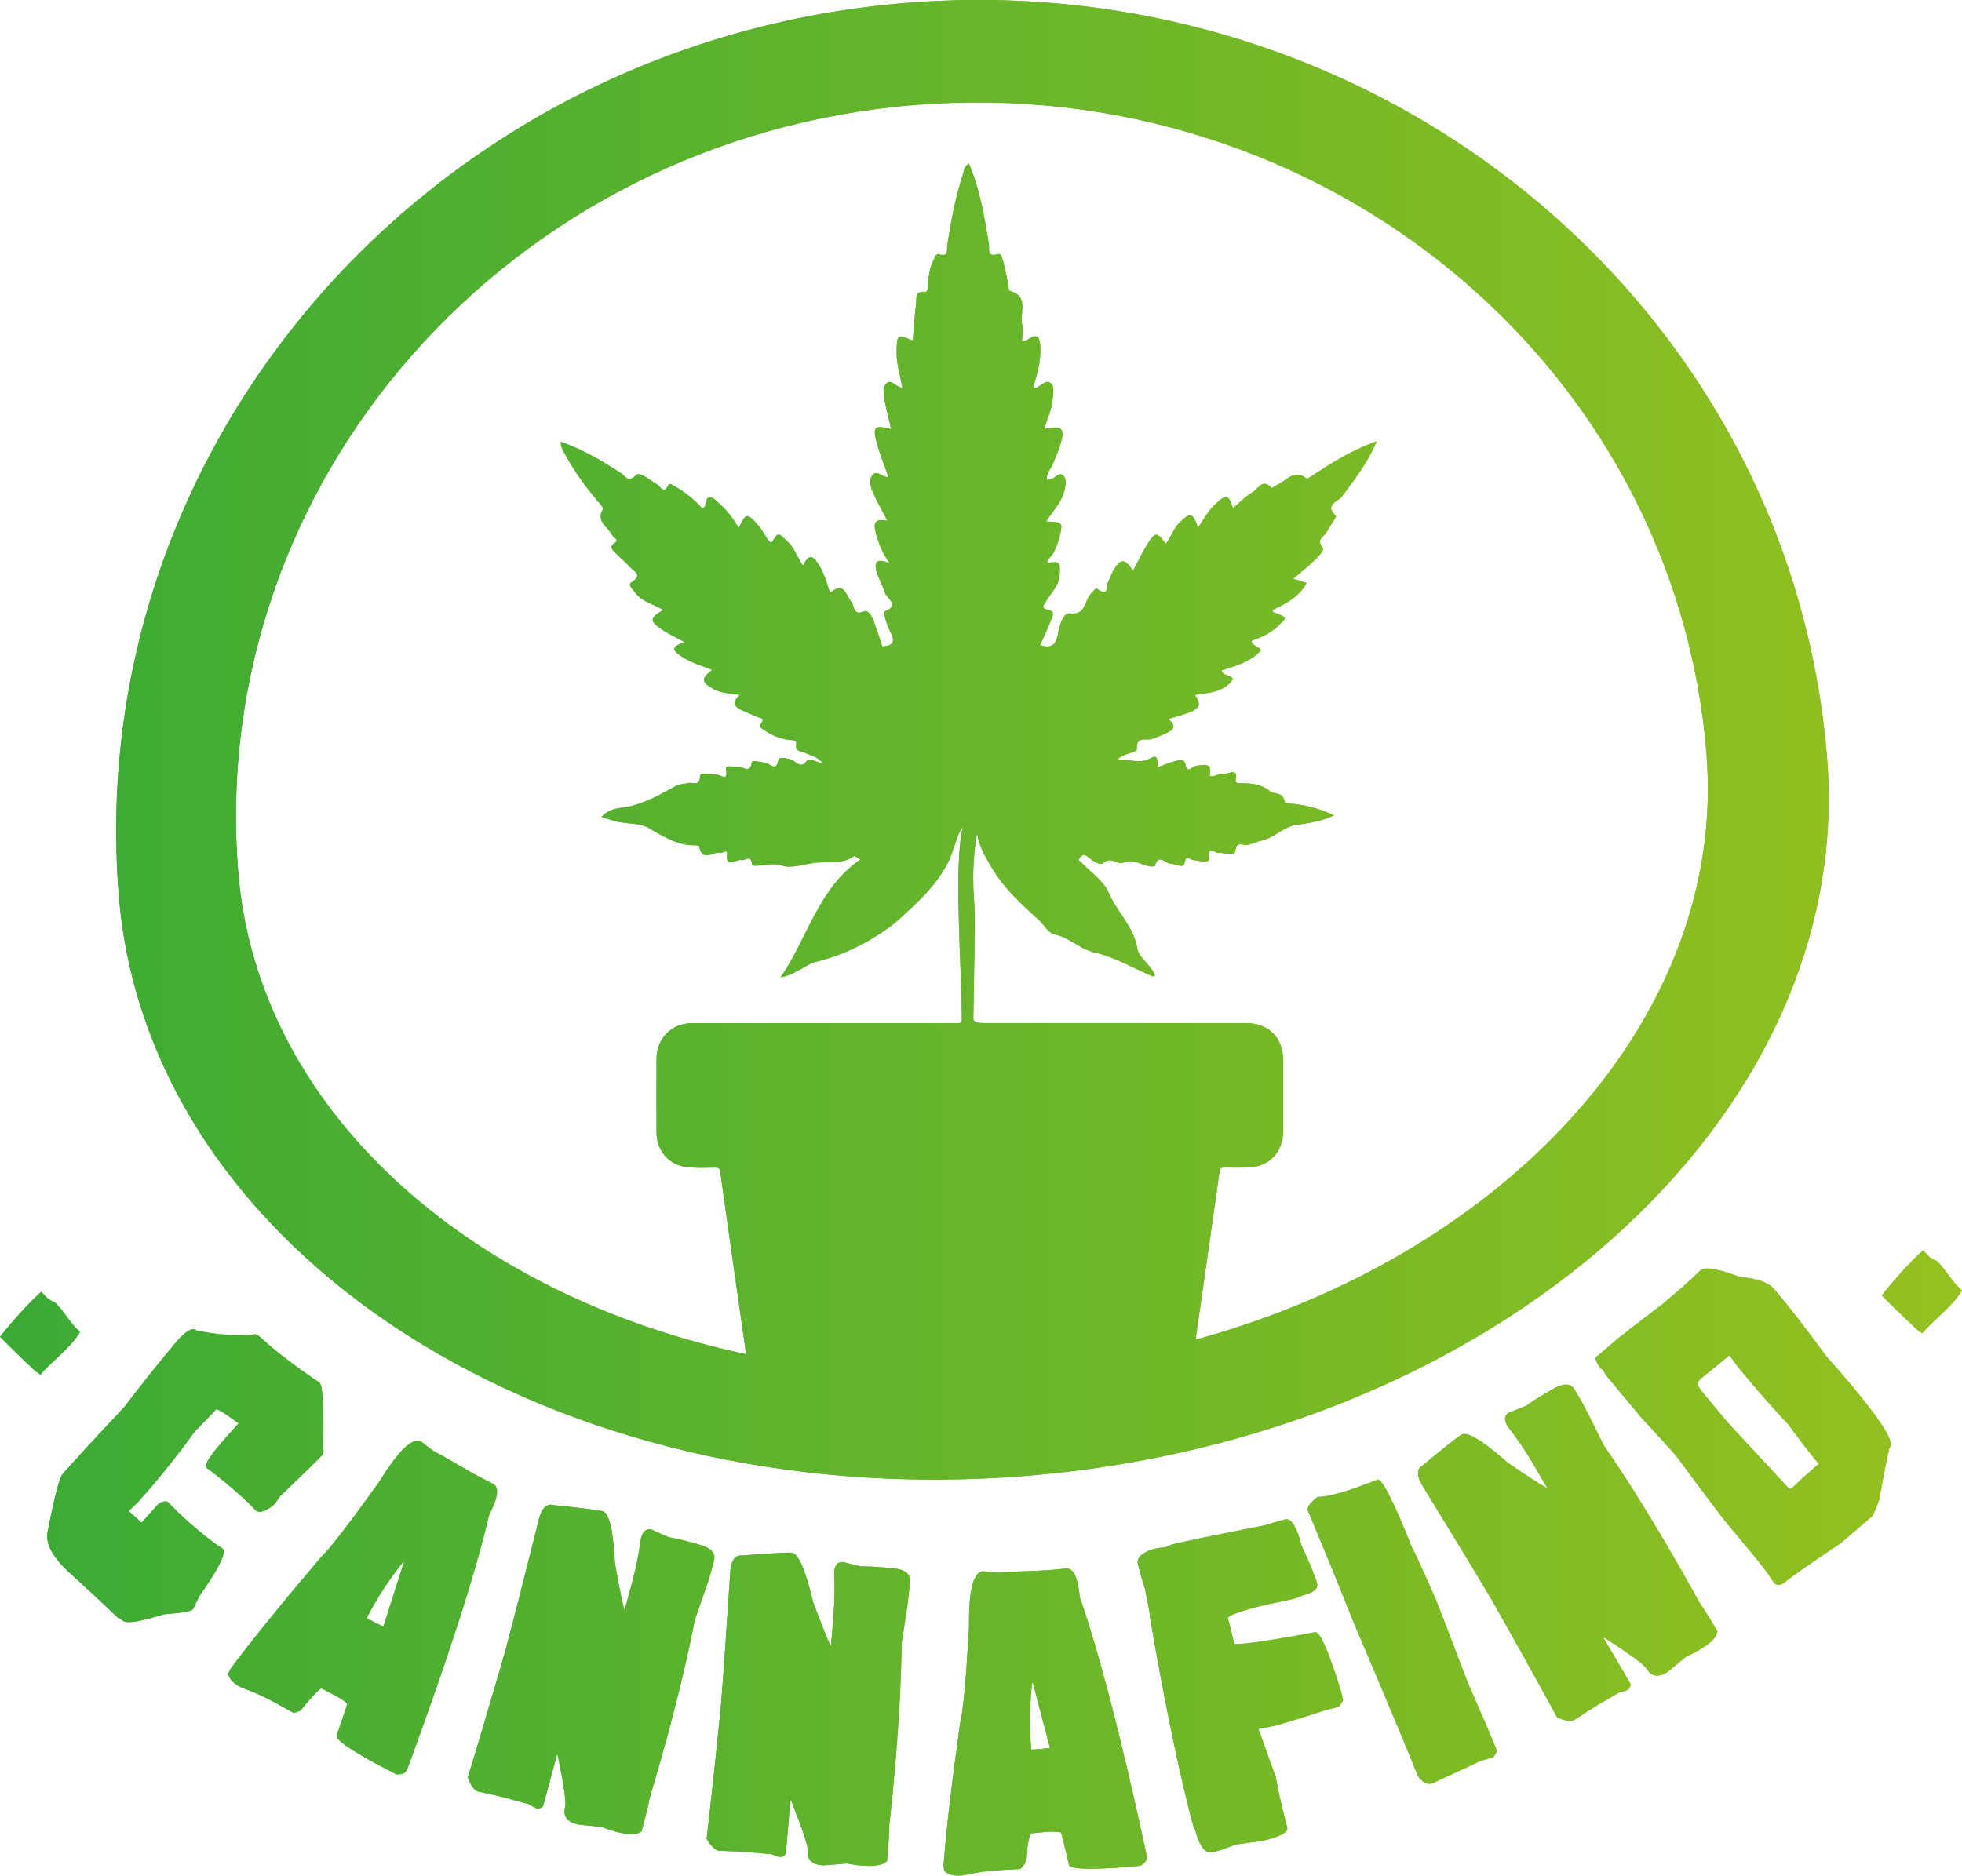 <?xml version="1.0" encoding="UTF-8"?><svg id="Calque_2" xmlns="http://www.w3.org/2000/svg" xmlns:xlink="http://www.w3.org/1999/xlink" viewBox="0 0 368.5 352.36"><defs><style>.cls-1{fill:url(#Dégradé_sans_nom_52-11);}.cls-2{fill:url(#Dégradé_sans_nom_52-12);}.cls-3{fill:url(#Dégradé_sans_nom_52-18);}.cls-4{fill:url(#Dégradé_sans_nom_52-15);}.cls-5{fill:url(#Dégradé_sans_nom_52-17);}.cls-6{fill:url(#Dégradé_sans_nom_52-16);}.cls-7{fill:url(#Dégradé_sans_nom_52-13);}.cls-8{fill:url(#Dégradé_sans_nom_52-14);}.cls-9{fill:url(#Dégradé_sans_nom_52-19);}.cls-10{fill:url(#Dégradé_sans_nom_52-10);}.cls-11{fill:url(#Dégradé_sans_nom_52-20);}.cls-12{fill:url(#Dégradé_sans_nom_52-21);}.cls-13{fill:url(#Dégradé_sans_nom_52-22);}.cls-14{fill:url(#Dégradé_sans_nom_52-24);}.cls-15{fill:url(#Dégradé_sans_nom_52-23);}.cls-16{fill:url(#Dégradé_sans_nom_52);}.cls-17{fill:url(#Dégradé_sans_nom_52-9);}.cls-18{fill:url(#Dégradé_sans_nom_52-8);}.cls-19{fill:url(#Dégradé_sans_nom_52-7);}.cls-20{fill:url(#Dégradé_sans_nom_52-6);}.cls-21{fill:url(#Dégradé_sans_nom_52-5);}.cls-22{fill:url(#Dégradé_sans_nom_52-4);}.cls-23{fill:url(#Dégradé_sans_nom_52-2);}.cls-24{fill:url(#Dégradé_sans_nom_52-3);}</style><linearGradient id="Dégradé_sans_nom_52" x1="21.82" y1="1289.5" x2="343.47" y2="1289.5" gradientTransform="translate(0 1428.48) scale(1 -1)" gradientUnits="userSpaceOnUse"><stop offset="0" stop-color="#3aaa35"/><stop offset="1" stop-color="#95c11f"/></linearGradient><linearGradient id="Dégradé_sans_nom_52-2" x1="8.85" y1="1151.25" x2="60.78" y2="1151.25" xlink:href="#Dégradé_sans_nom_52"/><linearGradient id="Dégradé_sans_nom_52-3" x1="42.89" y1="1126.48" x2="93.36" y2="1126.48" xlink:href="#Dégradé_sans_nom_52"/><linearGradient id="Dégradé_sans_nom_52-4" x1="87.86" y1="1114.85" x2="134.18" y2="1114.85" xlink:href="#Dégradé_sans_nom_52"/><linearGradient id="Dégradé_sans_nom_52-5" x1="132.72" y1="1107.36" x2="170.9" y2="1107.36" xlink:href="#Dégradé_sans_nom_52"/><linearGradient id="Dégradé_sans_nom_52-6" x1="177.22" y1="1104.97" x2="215.38" y2="1104.97" xlink:href="#Dégradé_sans_nom_52"/><linearGradient id="Dégradé_sans_nom_52-7" x1="213.67" y1="1111.77" x2="252.25" y2="1111.77" xlink:href="#Dégradé_sans_nom_52"/><linearGradient id="Dégradé_sans_nom_52-8" x1="245.6" y1="1121.93" x2="281.19" y2="1121.93" xlink:href="#Dégradé_sans_nom_52"/><linearGradient id="Dégradé_sans_nom_52-9" x1="266.33" y1="1136.78" x2="322.58" y2="1136.78" xlink:href="#Dégradé_sans_nom_52"/><linearGradient id="Dégradé_sans_nom_52-10" x1="299.7" y1="1160.45" x2="355.14" y2="1160.45" xlink:href="#Dégradé_sans_nom_52"/><linearGradient id="Dégradé_sans_nom_52-11" x1="353.44" y1="1185.8" x2="368.5" y2="1185.8" xlink:href="#Dégradé_sans_nom_52"/><linearGradient id="Dégradé_sans_nom_52-12" x1="0" y1="1178.02" x2="15.05" y2="1178.02" xlink:href="#Dégradé_sans_nom_52"/><linearGradient id="Dégradé_sans_nom_52-13" x1="0" y1="176.18" x2="368.5" y2="176.18" gradientTransform="matrix(1,0,0,1,0,0)" xlink:href="#Dégradé_sans_nom_52"/><linearGradient id="Dégradé_sans_nom_52-14" x1="0" y1="176.18" x2="368.5" y2="176.18" gradientTransform="matrix(1,0,0,1,0,0)" xlink:href="#Dégradé_sans_nom_52"/><linearGradient id="Dégradé_sans_nom_52-15" x1="0" y1="176.18" x2="368.5" y2="176.18" gradientTransform="matrix(1,0,0,1,0,0)" xlink:href="#Dégradé_sans_nom_52"/><linearGradient id="Dégradé_sans_nom_52-16" x1="0" y1="176.18" x2="368.5" y2="176.18" gradientTransform="matrix(1,0,0,1,0,0)" xlink:href="#Dégradé_sans_nom_52"/><linearGradient id="Dégradé_sans_nom_52-17" x1="0" y1="176.18" x2="368.5" y2="176.18" gradientTransform="matrix(1,0,0,1,0,0)" xlink:href="#Dégradé_sans_nom_52"/><linearGradient id="Dégradé_sans_nom_52-18" x1="0" y1="176.18" x2="368.5" y2="176.18" gradientTransform="matrix(1,0,0,1,0,0)" xlink:href="#Dégradé_sans_nom_52"/><linearGradient id="Dégradé_sans_nom_52-19" x1="0" y1="176.18" x2="368.5" y2="176.18" gradientTransform="matrix(1,0,0,1,0,0)" xlink:href="#Dégradé_sans_nom_52"/><linearGradient id="Dégradé_sans_nom_52-20" x1="0" y1="176.18" x2="368.5" y2="176.18" gradientTransform="matrix(1,0,0,1,0,0)" xlink:href="#Dégradé_sans_nom_52"/><linearGradient id="Dégradé_sans_nom_52-21" x1="0" y1="176.18" x2="368.5" y2="176.18" gradientTransform="matrix(1,0,0,1,0,0)" xlink:href="#Dégradé_sans_nom_52"/><linearGradient id="Dégradé_sans_nom_52-22" x1="0" y1="176.18" x2="368.5" y2="176.18" gradientTransform="matrix(1,0,0,1,0,0)" xlink:href="#Dégradé_sans_nom_52"/><linearGradient id="Dégradé_sans_nom_52-23" x1="0" y1="176.18" x2="368.5" y2="176.18" gradientTransform="matrix(1,0,0,1,0,0)" xlink:href="#Dégradé_sans_nom_52"/><linearGradient id="Dégradé_sans_nom_52-24" x1="0" y1="176.18" x2="368.5" y2="176.18" gradientTransform="matrix(1,0,0,1,0,0)" xlink:href="#Dégradé_sans_nom_52"/></defs><g id="Calque_1-2"><path class="cls-16" d="m343.17,142.45C336.32,56.97,258.94-6.56,170.34.54S15.46,82.68,22.31,168.15c5.4,67.37,81.6,116.23,170.2,109.14,88.6-7.1,156.05-67.47,150.66-134.84Zm-160.36,48.84h0c.08-6.4.39-18.63.19-21.19-.34-4.55-.34-9.08.53-13.66.28,2.59,1.67,4.76,2.91,6.83,2.21,3.69,5.46,6.67,8.63,9.52,1.01.91,1.77,2.5,3.12,2.78,2.73.57,4.57,2.73,7.4,3.37,3.78.85,7.28,2.95,10.9,4.49.09.04.27-.13.43-.21-.71-1.97-3.01-3.2-3.3-4.99-.67-4.17-3.83-6.88-5.38-10.51-.94-2.19-3.3-3.78-5.05-5.61-.32-.34-.87-.42-.29-1.09.46-.52.75-.54,1.24-.17.95.72,2.4,1.87,3.1,1.26,1.49-1.27,2.69.37,3.62-.02,1.99-.83,3.43.38,5.11.67.31.05.91.02.94-.09.65-2.39,1.93-.49,2.91-.43.94.05,2.49.96,2.66-.08.3-1.78.95-.66,1.6-.6,1.08.09,3.15.77,3.01-.35-.3-2.4.98-1.04,1.64-1.02,1.15.03,3.21.57,3.26-.18.15-2.27,1.62-1.04,2.47-1.3.9-.28,1.89-.67,2.66-.85,2.33-.54,3.87-2.49,6.21-2.86,2.31-.37,4.69-.62,7.23-1.82-2.66-1.26-5.01-1.84-7.44-2.15-.65-.08-1.74.12-1.84-.49-.29-1.81-1.94-1.25-2.78-1.92-1.83-1.46-3.86-1.49-5.98-1.48-.17,0-.5-.31-.48-.41.7-2.79-1.39-1.18-2.23-1.36-.86-.18-1.67.69-2.62.4.38-2.03-.1-2.31-2.48-1.91-.64.11-1.76,1.41-1.98.07-.29-1.75-1.32-1.05-2.01-.92-1.11.21-2.17.74-3.28,1.14.06-1.85-.24-2.34-1.27-1.75-2.13,1.22-4.17.16-6.31.31,1.05-1.23,3.7-1.32,3.66-1.92-.17-2.65,1.75-1.6,2.81-1.96,1.04-.35,2.03-.77,3.02-1.26,1.56-.77,1.19-1.61.06-2.51,6.08-1.69,6.55-2.1,5.02-4.52,2.68-.43,5.5-.47,7.14-2.96-.46-.87-1.66-.46-2.16-1.62,2.69-.89,5.48-1.59,7.42-3.79-.4-.87-1.69-.69-1.74-1.81,1.66-.59,3.26-1.25,4.63-2.48,2.12-1.91,2.17-1.84-.56-2.87-.08-.03-.09-.26-.14-.43,2.46-1.16,4.91-2.37,6.4-5.06-.9-.28-1.58-.49-2.53-.79,1.41-1.21,2.67-2.18,3.79-3.28.76-.76,2.16-2.03,1.72-2.58-1.24-1.56.23-1.99.71-2.84.61-1.1,1.98-2.95,1.78-3.14-2.23-2.05.43-2.67,1.08-3.54,2.38-3.21,4.87-6.31,6.6-10.46-4.44,1.6-8.02,3.77-11.52,6.1-.55.36-1.49,1.04-1.7.87-2.28-1.78-3.64.37-5.31,1.13-.45.21-1.19.76-1.24.7-1.63-1.95-2.53.18-3.51.75-1.36.79-2.47,1.99-3.71,3.03-.85-2.6-1.23-2.69-3.24-.83-1.34,1.25-2.24,2.85-3.31,4.49-1.05-2.88-1.45-2.93-3.48-.96-1.16,1.13-1.59,2.73-2.6,3.99-1.61-2.26-1.97-2.29-3.42.02-1.01,1.6-1.81,3.33-2.74,5.07-1.53-2.45-2.39-2.39-3.8.15-.33.59-.5,1.25-.83,1.84-.43.79.14,3.07-2.06,1.39-.39-.3-.74.51-1.11.83-1.37,1.19-.86,4.19-4.11,3.77-1.06-.14-1.83,2.04-2.09,3.48-.34,1.86-.85,3.37-3.45,2.48.67-1.49,1.43-2.98,1.99-4.53.23-.65.99-1.81-.36-2.06-1.62-.29-.94-.9-.49-1.66.91-1.58,2.4-2.84,2.53-4.86.17-2.48.04-2.67-2.29-2.33.06-.93.96-1.33,1.26-2.1.3-.78.68-1.54.9-2.35.84-3.21.82-3.21-2.4-3.33,1.23-1.91,2.84-3.49,3.39-5.65.25-.99.53-2.22-.13-2.94-.82-.89-1.54.56-2.41.63-.22.02-.45.04-.75.06.02-1.24.83-2.06,1.22-3.05.4-1.02.88-2.01,1.22-3.05,1.14-3.49.61-4.13-2.93-3.38.63-1.9,1.46-3.65,1.6-5.58.08-1.08.48-2.48-.46-3.1-.85-.57-1.76.61-2.65.99-.1.04-.27-.09-.56-.18.8-2.38,1.48-4.8,1.38-7.36-.07-1.79-.36-2.96-2.42-1.54-.25.17-.59.19-1.05.33.06-1.08.4-2.1.12-2.9-.76-2.19,1.52-5.53-2.41-6.6-.21-.06-.19-.92-.3-1.41-.3-1.4-.58-2.8-.93-4.19-.14-.55-.45-1.49-.94-1.33-2.2.71-1.59-1.03-1.74-1.93-.87-5.1-1.65-10.23-3.76-15.08-.87.56-.9,1.39-1.12,2.08-1.43,4.34-2.24,8.82-2.94,13.33-.12.75.32,2.27-1.56,1.63-.52-.18-.83.73-1.08,1.25-.67,1.39-.83,2.91-1.04,4.41-.07.51.25,1.49-.55,1.42-1.91-.16-1.5,1.28-1.62,2.2-.29,2.3-.41,4.61-.61,6.96-2.92-1.22-2.98-1.15-3.05,2.03-.05,2.33.7,4.54,1.09,6.87-1.19-.18-2.02-1.61-2.87-.97-.98.74-.64,2.21-.45,3.35.29,1.75.79,3.47,1.22,5.34-3.09-.77-3.49-.47-2.78,2.32.57,2.24,1.47,4.4,2.25,6.67-1.13.16-2.07-1.32-2.86-.49-.98,1.02-.44,2.46.05,3.6.73,1.68,1.67,3.27,2.64,5.12-2.95-.59-2.54,1.03-2.05,2.75.47,1.66,1.05,3.28,2.51,5.3-2.78-1.28-2.92.02-2.52,1.48.38,1.37,1.18,2.61,1.58,3.98.33,1.12,2.96,2.4-.05,3.53-.11.04-.04.78.07,1.16.27.89.52,1.81.97,2.61.98,1.75.66,2.7-1.48,2.8-.53-1.57-1.02-3.16-1.62-4.72-.33-.86-1.02-2.21-1.76-1.88-2.12.94-1.78-.92-2.41-1.71-1.02-1.28-1.36-4.08-4.02-1.71-.62-1.9-1.06-3.6-2.01-5.14-1-1.63-1.85-2.61-3.1,0-1.13-1.79-1.7-3.59-3.17-4.81-.83-.69-1.43-1.9-2.35-.04-.48.96-.91.17-1.23-.31-.57-.84-1.04-1.75-1.7-2.5-2.03-2.32-2.3-2.27-3.57.58-1.05-1.66-2.08-3.2-3.49-4.41-.63-.54-1.21-1.41-2.05-1.32-.97.1-.23,1.58-1.31,2.07-1.46-1.57-3.1-3.02-5.03-4.07-.41-.23-1.13-.81-1.32-.4-.89,1.94-1.55.28-2.21-.09-1.31-.75-3.22-2.46-3.92-1.72-1.48,1.58-1.98.17-2.72-.31-3.58-2.33-7.23-4.49-11.4-5.97-.05,1.2.55,1.84.93,2.56,1.64,3.06,3.69,5.85,5.92,8.5.43.51,1.23,1.36,1.09,1.58-1.47,2.42,1.01,3.35,1.72,4.93.21.47,1.44.79.43,1.48-1.15.78-.3,1.31.14,1.79.85.93,1.89,1.7,2.7,2.66.67.8,2.63,1.48.38,2.89-.83.52.21,1.33.61,1.89,1.28,1.78,3.48,2.21,5.32,3.33-2.59,1.59-2.62,2.05-.17,3.72,1.2.82,2.55,1.42,4.26,2.36-3.24.9-1.92,1.79-.49,2.75,1.7,1.13,3.67,1.64,5.6,2.42-2.13,1.67-2.05,2.35.26,3.61,1.41.77,3.02.8,4.94,1.09-1.6,1.47-1,2.27.32,2.86,1,.44,2,.9,3.01,1.3.63.25,1.39.23.63,1.27-.49.67.36,1.01.8,1.31,1.33.93,2.82,1.5,4.44,1.72.53.07,1.51-.07,1.39.69-.28,1.66,1.05,1.42,1.84,1.82,1.01.52,2.25.63,3.21,1.94-1.23-.19-2.58-1.18-3.02-.57-1.18,1.63-1.91.32-2.82-.08-.88-.39-2.48-.65-2.56-.12-.34,2.5-1.62.73-2.41.64-.91-.1-2.5-.63-2.59-.1-.38,2.31-1.69.69-2.55.82-.82.13-2.49-.46-2.31.49.47,2.42-.98,1.02-1.63,1.02-1.14,0-3.23-.51-3.24.21-.02,2.16-1.44,1.09-2.23,1.35-.72.23-1.57.14-2.21.49-3.27,1.79-6.46,3.69-10.3,4.15-1.24.15-2.62.48-3.75,1.71,1.15.36,2.09.73,3.07.93,1.98.41,4.27.24,5.89,1.21,2.74,1.64,5.35,3.24,8.65,3.2.24,0,.68.06.7.15.55,3.1,2.67.99,4.06,1.24.41.08,1.26-.64,1.19.11-.28,3.06,1.78,1.01,2.71,1.28.67.2,1.75-1.15,1.99.68.07.54.85.37,1.34.33,1.47-.1,2.72-.5,4.46.06,1.7.55,4.26-.42,6.47-.6,2.3-.19,4.75.33,6.85-1.21.18-.13.87.45,1.22.64-7.92,5.44-9.83,14.63-14.98,22.14,1.91-.36,3.15-1.23,4.46-1.92.65-.35,1.22-.77,2.01-.96,5.16-1.23,9.8-3.51,14.11-6.66,1.31-.96,2.47-2.11,3.6-3.16,2.91-2.69,5.67-5.53,7.46-9.3.99-2.09,1.28-4.4,2.59-6.38-1.77,7.28-.21,26.07-.19,36.12,0,.73-.23.88-.92.88-8.83-.02-17.66-.02-26.49-.02-7.74,0-15.48,0-23.23,0-3.86,0-6.7,2.86-6.7,6.7,0,4.62-.02,9.24,0,13.85,0,3.45,2.39,6.16,5.83,6.51,1.72.17,3.47.09,5.21.07.6,0,.83.14.92.78,1.28,9.17,2.59,18.33,3.9,27.5.32,2.26.65,4.52.97,6.78-52.5-11.18-91.84-46.22-95.4-90.63C38.85,90.31,95.82,25.81,171.97,19.71c76.15-6.1,142.65,48.51,148.54,121.97,3.93,49.04-37.06,93.76-95.96,110.01.6-4.18,1.19-8.36,1.79-12.54.91-6.37,1.83-12.74,2.72-19.11.08-.56.29-.71.82-.7,1.41.03,2.83,0,4.24,0,4.13-.02,6.89-2.78,6.89-6.91v-13.2c0-4.29-2.73-7.03-7.03-7.03h-49.23c-.9-.03-1.93-.04-1.94-.92Z"/><path class="cls-23" d="m41.82,290.92c-1.7-1.02-4.18-2.99-7.43-5.91-.42-.38-1.41-1.36-2.97-2.94-.79-.05-1.39.15-1.8.61l-3.03,3.37-2.44-2.19c1.09-1.01,1.67-1.55,1.72-1.61,3.72-4.14,7.3-8.59,10.76-13.37,2.08-2.12,3.4-3.48,3.94-4.08.2-.22,1.61.65,4.24,2.61l-2.3,2.56c-3.01,3.35-4.25,5.27-3.71,5.76,2.31,1.75,4.61,3.65,6.9,5.71l.12.11c.48.43,1.22,1.17,2.21,2.21.62.56,1.72.24,3.3-.95.4-.44.83-1.03,1.31-1.76,4.48-4.25,7.13-6.84,7.96-7.77.2-.47.24-.77.1-.89.17-7.87-.05-12.08-.68-12.64-4.3-2.89-7.8-5.54-10.49-7.96l-.81-.73c-.44-.4-.84-.5-1.19-.31-3.68.22-7.26-.06-10.74-.83-.64-.58-1.81.08-3.51,1.97-2.93,3.46-6.27,7.65-10.03,12.55-3.49,3.69-6.63,7.08-9.41,10.17l-2.08,2.32c-.6.66-1.55,4.38-2.88,11.14-.24,2.21,1.23,4.75,4.42,7.62,2.37,2.13,5.31,4.86,8.81,8.19.55.31.87.51.95.58.68.61,3.23.22,7.65-1.18,3.35-.26,5.19-.56,5.51-.93.76-1.46,1.12-2.21,1.06-2.26,3.83-5.39,5.34-8.45,4.54-9.17Z"/><path class="cls-24" d="m92.59,278.74l-2.96-1.51c-.46-.23-2.61-1.47-6.47-3.72l-1.33-.68c-.43-.22-1.33-.89-2.7-2.02-1.64-.84-4.22,1.61-7.74,7.32-5.84,8.17-9.54,12.97-11.09,14.39-7.38,8.69-13.05,15.68-16.99,20.97l-.42.83c.04.99.84,1.88,2.4,2.68,2.01.75,3.6,1.43,4.78,2.03l.18.09c1.11.56,2.74,1.46,4.9,2.69l1.25-.41c2.4-2.93,3.74-4.32,4-4.19l1.98,1.01c1.42.72,2.36,1.34,2.83,1.85-.04.31-.69,2.27-1.95,5.87-.46.89,3.29,3.36,11.22,7.42.98-.02,1.56-.2,1.74-.56l.42-.83c7.53-20.44,12.61-36.22,15.23-47.34,1.71-3.29,1.95-5.26.72-5.89Zm-20.59,26.86l-1.15-.59-.4-.02c.05-.1.01-.18-.11-.24l-1.48-.75c1.87-3.66,4.14-7.16,6.83-10.52l.14.07-3.83,12.05Z"/><path class="cls-22" d="m134.1,293.18c.38-1.41-.55-2.41-2.79-3.02l-2.5-.68c-1.02-.28-2.09-.51-3.21-.7-.18-.05-1.26-.52-3.22-1.42-.96-.26-1.62.26-1.98,1.56-.4,2.91-.97,5.74-1.71,8.48l-1.39,5.12c-.4-1.31-1-4.26-1.8-8.84-.31-6.18-1.08-9.44-2.3-9.77-.78-.21-3.85-.6-9.21-1.15-1.28-.35-2.19.48-2.73,2.49-2.99,11.97-5.12,20.28-6.37,24.92-2.42,8.43-4.77,16.36-7.03,23.78.61,1.56,1.26,2.44,1.93,2.62,2.15.44,3.88.84,5.21,1.2l4.26,1.15c.77.46,1.21.71,1.31.73l.55.15c.55-.16.84-.33.89-.51l2.59-9.58.16.04c1.15,5.68,1.61,8.93,1.39,9.73-.44,1.64.27,2.72,2.15,3.23.26.07,1.81.24,4.65.5.99.38,1.86.67,2.62.88l.16.04c2.27.61,3.85.61,4.75-.02.86-3.18,1.36-5.21,1.48-6.1,1.24-4.17,2.33-7.98,3.27-11.45l.1-.35c2.22-8.18,3.94-15.47,5.16-21.85,1.68-4.75,2.64-7.59,2.9-8.53l.71-2.65Z"/><path class="cls-21" d="m167.62,294.61l-2.58-.22c-1.05-.09-2.14-.13-3.28-.12-.19-.02-1.33-.29-3.43-.82-1-.08-1.55.55-1.66,1.89.13,2.94.08,5.82-.16,8.64l-.45,5.29c-.63-1.22-1.75-4.01-3.36-8.37-1.42-6.03-2.75-9.09-4.02-9.2-.81-.07-3.9.1-9.27.52-1.32-.11-2.06.87-2.24,2.94-.8,12.32-1.4,20.87-1.8,25.66-.87,8.73-1.76,16.95-2.65,24.65.88,1.43,1.67,2.17,2.37,2.23,2.19.05,3.97.13,5.34.25l4.4.37c.84.31,1.31.48,1.42.49l.56.05c.51-.25.77-.48.79-.67l.84-9.89h.16c2.15,5.39,3.18,8.5,3.11,9.34-.14,1.69.75,2.62,2.69,2.79.27.02,1.82-.09,4.66-.34,1.04.2,1.95.33,2.73.39h.16c2.34.21,3.9-.08,4.67-.86.28-3.28.4-5.37.37-6.27.47-4.32.86-8.27,1.16-11.85l.03-.36c.71-8.45,1.1-15.92,1.16-22.42.8-4.97,1.24-7.94,1.32-8.91l.23-2.74c.14-1.44-.96-2.26-3.27-2.46Z"/><path class="cls-20" d="m202.81,300.05c-.34-3.71-1.2-5.5-2.57-5.38l-3.31.31c-.51.05-3,.16-7.45.32l-1.49.14c-.48.04-1.6-.04-3.36-.26-1.83.17-2.7,3.61-2.62,10.33-.56,10.03-1.12,16.06-1.66,18.09-1.59,11.29-2.63,20.23-3.13,26.81l.09.93c.56.82,1.72,1.14,3.47.98,2.1-.44,3.81-.72,5.13-.84l.2-.02c1.24-.11,3.1-.23,5.58-.35l.84-1.01c.47-3.76.85-5.65,1.14-5.68l2.22-.21c1.59-.15,2.71-.13,3.38.05.13.29.63,2.29,1.49,6,.09,1,4.57,1.08,13.45.26.82-.54,1.21-1.01,1.17-1.41l-.09-.93c-4.59-21.29-8.74-37.34-12.48-48.13Zm-6.89,28.45l-.35.2c0-.11-.08-.16-.22-.14l-1.65.15c-.38-4.09-.33-8.27.14-12.54h.16s3.21,12.22,3.21,12.22l-1.29.11Z"/><path class="cls-19" d="m246.98,306.63c-8.08,1.52-13.13,2.26-15.14,2.23l-1.21-4.83c-.1-.39,1.46-1.05,4.69-1.96,1.83-.46,4.38-1.02,7.63-1.7.42-.1.94-.3,1.56-.6,2.15-.54,3.1-1.28,2.87-2.22l-.05-.2c-.28-1.13-1.24-3.45-2.87-6.97-.9-3.59-1.95-5.23-3.15-4.93-.97.24-2.21.61-3.73,1.1-9.37,1.84-15.2,3.04-17.51,3.62-.81.34-1.26.52-1.37.55-.48-.02-1.16.08-2.05.3l-.2.05c-2.1.72-3.01,1.64-2.73,2.77.45,1.81.88,3.3,1.29,4.48.73,3.49,1.05,5.26.95,5.31,2.42,14.26,4.87,26.35,7.34,36.28l.23.9c.48,1.94.79,2.89.92,2.86.8,3.22,1.93,4.65,3.37,4.29l.35-.09c.86-.22,2.16-.66,3.88-1.34l5.36-.75c3.12-.78,4.57-1.59,4.36-2.42l-.77-3.07c-.52-2.1-1-4.27-1.42-6.53l-3.16-8.81-.04-.16c1.44-.25,2.48-.45,3.1-.61l.16-.04c1.44-.36,4.53-1.31,9.26-2.85l2.52-.63c.59-.76.86-1.22.83-1.38l-.45-1.81c-2.32-7.44-3.93-11.06-4.82-10.84Z"/><path class="cls-18" d="m269.72,300.58c-2.91-6.6-4.42-9.88-4.52-9.84-3.51-8.83-5.68-13.08-6.51-12.75-5.52,2.19-9.25,3.27-11.18,3.22-1.48,1.11-2.1,1.97-1.86,2.57,2.91,6.95,5.17,12.46,6.79,16.52l1.77,4.44c6.21,14.59,10.24,24.23,12.11,28.92.91,1.27,1.83,1.71,2.76,1.34l9.16-4.25c.88-.2,1.61-.42,2.18-.65.12-.05.38-.43.77-1.13-.91-2.28-2.75-6.59-5.53-12.93-3.28-8.59-5.26-13.75-5.94-15.46Z"/><path class="cls-17" d="m313.37,290.8l-.18-.31c-4.29-7.31-8.29-13.64-11.98-18.98-2.21-4.52-3.57-7.2-4.06-8.04l-1.39-2.38c-.74-1.26-2.11-1.3-4.11-.12l-2.24,1.31c-.91.53-1.82,1.13-2.75,1.8-.16.1-1.25.53-3.27,1.31-.86.51-.95,1.34-.27,2.5,1.8,2.32,3.42,4.71,4.85,7.15l2.68,4.58c-1.22-.63-3.74-2.27-7.57-4.9-4.63-4.11-7.5-5.84-8.59-5.2-.7.41-3.12,2.33-7.27,5.77-1.14.67-1.19,1.9-.13,3.69,6.45,10.52,10.9,17.85,13.33,22,4.32,7.64,8.34,14.86,12.05,21.67,1.54.66,2.62.81,3.23.46,1.82-1.22,3.32-2.18,4.51-2.88l3.81-2.23c.87-.23,1.35-.37,1.44-.42l.49-.29c.27-.5.36-.83.26-1l-5.02-8.56.14-.08c4.86,3.16,7.5,5.1,7.92,5.82.86,1.47,2.13,1.71,3.81.72.23-.14,1.44-1.12,3.61-2.96.96-.44,1.78-.86,2.46-1.25l.14-.08c2.03-1.19,3.13-2.32,3.31-3.4-1.67-2.84-2.77-4.62-3.32-5.33-2.11-3.82-4.07-7.27-5.89-10.37Z"/><path class="cls-10" d="m343.04,254.83c-3.41-4.67-6.22-8.33-8.44-11l-1.29-1.55c-1.13-1.35-3.28-2.14-6.47-2.35-4.07-1.56-6.56-1.99-7.48-1.28-1.21,1.21-2.28,2.21-3.2,3l-3.98,3.41c-4.82,3.65-7.89,6.04-9.21,7.17l-3.17,2.72c-.26.22.01.94.82,2.16l.4.18c.32.59.62,1.05.88,1.37l6.18,7.43c3.6,3.91,5.56,6.06,5.88,6.44l1.19,1.42c5.07,6.87,8.22,11.05,9.45,12.52l4.64,5.58c1.65,1.98,2.96,3.74,3.92,5.26.47.57,1.12.58,1.94.05,1.32-1.13,4.86-3.61,10.62-7.45l5.81-4.98c.28-.24.75-1.28,1.4-3.12,1.19-6.46,1.85-9.75,1.99-9.87,1-.85-1.37-4.73-7.11-11.62-1.14-1.37-2.73-3.21-4.77-5.49Zm-3.65,22.11c-.64.55-1.61,1.45-2.92,2.71-.07-.08-.19-.04-.37.11l-11.65-12.57-4.54-5.46c-.42-.51-.73-.96-.94-1.38-.3-.36-.08-.86.65-1.5,2.48-1.99,4.17-3.37,5.07-4.14l.15-.13c.67,1.02,1.21,1.76,1.59,2.22l2.35,2.82c1.97,2.36,4.31,5,7.03,7.89,2.18,2.98,4.1,5.49,5.79,7.51l-2.21,1.92Z"/><path class="cls-1" d="m363.81,236.92c-1.74-.76-1.6-1.04-2.63-2.02-2.44,2.13-5.81,6.01-7.74,8.46.91.94,3.54,3.5,4.9,4.81,1.53,1.4,1.54,1.58,2.69,2.3,2.14-2.56,5.77-5.08,7.47-8.05-1.82-1.46-2.94-3.82-4.69-5.5Z"/><path class="cls-2" d="m15.05,250.2c-1.81-1.46-2.92-3.82-4.68-5.5-1.74-.76-1.6-1.04-2.63-2.02-2.44,2.13-5.81,6.01-7.74,8.46.91.94,3.54,3.5,4.9,4.81,1.53,1.4,1.54,1.58,2.69,2.3,2.14-2.55,5.76-5.08,7.46-8.05Z"/><path class="cls-7" d="m343.17,142.45C336.32,56.97,258.94-6.56,170.34.54S15.46,82.68,22.31,168.15c5.4,67.37,81.6,116.23,170.2,109.14,88.6-7.1,156.05-67.47,150.66-134.84Zm-160.36,48.84h0c.08-6.4.39-18.63.19-21.19-.34-4.55-.34-9.08.53-13.66.28,2.59,1.67,4.76,2.91,6.83,2.21,3.69,5.46,6.67,8.63,9.52,1.01.91,1.77,2.5,3.12,2.78,2.73.57,4.57,2.73,7.4,3.37,3.78.85,7.28,2.95,10.9,4.49.09.04.27-.13.43-.21-.71-1.97-3.01-3.2-3.3-4.99-.67-4.17-3.83-6.88-5.38-10.51-.94-2.19-3.3-3.78-5.05-5.61-.32-.34-.87-.42-.29-1.09.46-.52.75-.54,1.24-.17.95.72,2.4,1.87,3.1,1.26,1.49-1.27,2.69.37,3.62-.02,1.99-.83,3.43.38,5.11.67.31.05.91.02.94-.09.65-2.39,1.93-.49,2.91-.43.94.05,2.49.96,2.66-.08.3-1.78.95-.66,1.6-.6,1.08.09,3.15.77,3.01-.35-.3-2.4.98-1.04,1.64-1.02,1.15.03,3.21.57,3.26-.18.15-2.27,1.62-1.04,2.47-1.3.9-.28,1.89-.67,2.66-.85,2.33-.54,3.87-2.49,6.21-2.86,2.31-.37,4.69-.62,7.23-1.82-2.66-1.26-5.01-1.84-7.44-2.15-.65-.08-1.74.12-1.84-.49-.29-1.81-1.94-1.25-2.78-1.92-1.83-1.46-3.86-1.49-5.98-1.48-.17,0-.5-.31-.48-.41.7-2.79-1.39-1.18-2.23-1.36-.86-.18-1.67.69-2.62.4.38-2.03-.1-2.31-2.48-1.91-.64.11-1.76,1.41-1.98.07-.29-1.75-1.32-1.05-2.01-.92-1.11.21-2.17.74-3.28,1.14.06-1.85-.24-2.34-1.27-1.75-2.13,1.22-4.17.16-6.31.31,1.05-1.23,3.7-1.32,3.66-1.92-.17-2.65,1.75-1.6,2.81-1.96,1.04-.35,2.03-.77,3.02-1.26,1.56-.77,1.19-1.61.06-2.51,6.08-1.69,6.55-2.1,5.02-4.52,2.68-.43,5.5-.47,7.14-2.96-.46-.87-1.66-.46-2.16-1.62,2.69-.89,5.48-1.59,7.42-3.79-.4-.87-1.69-.69-1.74-1.81,1.66-.59,3.26-1.25,4.63-2.48,2.12-1.91,2.17-1.84-.56-2.87-.08-.03-.09-.26-.14-.43,2.46-1.16,4.91-2.37,6.4-5.06-.9-.28-1.58-.49-2.53-.79,1.41-1.21,2.67-2.18,3.79-3.28.76-.76,2.16-2.03,1.72-2.58-1.24-1.56.23-1.99.71-2.84.61-1.1,1.98-2.95,1.78-3.14-2.23-2.05.43-2.67,1.08-3.54,2.38-3.21,4.87-6.31,6.6-10.46-4.44,1.6-8.02,3.77-11.52,6.1-.55.36-1.49,1.04-1.7.87-2.28-1.78-3.64.37-5.31,1.13-.45.21-1.19.76-1.24.7-1.63-1.95-2.53.18-3.51.75-1.36.79-2.47,1.99-3.71,3.03-.85-2.6-1.23-2.69-3.24-.83-1.34,1.25-2.24,2.85-3.31,4.49-1.05-2.88-1.45-2.93-3.48-.96-1.16,1.13-1.59,2.73-2.6,3.99-1.61-2.26-1.97-2.29-3.42.02-1.01,1.6-1.81,3.33-2.74,5.07-1.53-2.45-2.39-2.39-3.8.15-.33.59-.5,1.25-.83,1.84-.43.79.14,3.07-2.06,1.39-.39-.3-.74.51-1.11.83-1.37,1.19-.86,4.19-4.11,3.77-1.06-.14-1.83,2.04-2.09,3.48-.34,1.86-.85,3.37-3.45,2.48.67-1.49,1.43-2.98,1.99-4.53.23-.65.99-1.81-.36-2.06-1.62-.29-.94-.9-.49-1.66.91-1.58,2.4-2.84,2.53-4.86.17-2.48.04-2.67-2.29-2.33.06-.93.96-1.33,1.26-2.1.3-.78.68-1.54.9-2.35.84-3.21.82-3.21-2.4-3.33,1.23-1.91,2.84-3.49,3.39-5.65.25-.99.53-2.22-.13-2.94-.82-.89-1.54.56-2.41.63-.22.02-.45.04-.75.06.02-1.24.83-2.06,1.22-3.05.4-1.02.88-2.01,1.22-3.05,1.14-3.49.61-4.13-2.93-3.38.63-1.9,1.46-3.65,1.6-5.58.08-1.08.48-2.48-.46-3.1-.85-.57-1.76.61-2.65.99-.1.04-.27-.09-.56-.18.8-2.38,1.48-4.8,1.38-7.36-.07-1.79-.36-2.96-2.42-1.54-.25.17-.59.19-1.05.33.06-1.08.4-2.1.12-2.9-.76-2.19,1.52-5.53-2.41-6.6-.21-.06-.19-.92-.3-1.41-.3-1.4-.58-2.8-.93-4.19-.14-.55-.45-1.49-.94-1.33-2.2.71-1.59-1.03-1.74-1.93-.87-5.1-1.65-10.23-3.76-15.08-.87.56-.9,1.39-1.12,2.08-1.43,4.34-2.24,8.82-2.94,13.33-.12.75.32,2.27-1.56,1.63-.52-.18-.83.73-1.08,1.25-.67,1.39-.83,2.91-1.04,4.41-.07.51.25,1.49-.55,1.42-1.91-.16-1.5,1.28-1.62,2.2-.29,2.3-.41,4.61-.61,6.96-2.92-1.22-2.98-1.15-3.05,2.03-.05,2.33.7,4.54,1.09,6.87-1.19-.18-2.02-1.61-2.87-.97-.98.74-.64,2.21-.45,3.35.29,1.75.79,3.47,1.22,5.34-3.09-.77-3.49-.47-2.78,2.32.57,2.24,1.47,4.4,2.25,6.67-1.13.16-2.07-1.32-2.86-.49-.98,1.02-.44,2.46.05,3.6.73,1.68,1.67,3.27,2.64,5.12-2.95-.59-2.54,1.03-2.05,2.75.47,1.66,1.05,3.28,2.51,5.3-2.78-1.28-2.92.02-2.52,1.48.38,1.37,1.18,2.61,1.58,3.98.33,1.12,2.96,2.4-.05,3.53-.11.04-.04.78.07,1.16.27.89.52,1.81.97,2.61.98,1.75.66,2.7-1.48,2.8-.53-1.57-1.02-3.16-1.62-4.72-.33-.86-1.02-2.21-1.76-1.88-2.12.94-1.78-.92-2.41-1.71-1.02-1.28-1.36-4.08-4.02-1.71-.62-1.9-1.06-3.6-2.01-5.14-1-1.63-1.85-2.61-3.1,0-1.13-1.79-1.7-3.59-3.17-4.81-.83-.69-1.43-1.9-2.35-.04-.48.96-.91.17-1.23-.31-.57-.84-1.04-1.75-1.7-2.5-2.03-2.32-2.3-2.27-3.57.58-1.05-1.66-2.08-3.2-3.49-4.41-.63-.54-1.21-1.41-2.05-1.32-.97.1-.23,1.58-1.31,2.07-1.46-1.57-3.1-3.02-5.03-4.07-.41-.23-1.13-.81-1.32-.4-.89,1.94-1.55.28-2.21-.09-1.31-.75-3.22-2.46-3.92-1.72-1.48,1.58-1.98.17-2.72-.31-3.58-2.33-7.23-4.49-11.4-5.97-.05,1.2.55,1.84.93,2.56,1.64,3.06,3.69,5.85,5.92,8.5.43.51,1.23,1.36,1.09,1.58-1.47,2.42,1.01,3.35,1.72,4.93.21.47,1.44.79.43,1.48-1.15.78-.3,1.31.14,1.79.85.93,1.89,1.7,2.7,2.66.67.8,2.63,1.48.38,2.89-.83.52.21,1.33.61,1.89,1.28,1.78,3.48,2.21,5.32,3.33-2.59,1.59-2.62,2.05-.17,3.72,1.2.82,2.55,1.42,4.26,2.36-3.24.9-1.92,1.79-.49,2.75,1.7,1.13,3.67,1.64,5.6,2.42-2.13,1.67-2.05,2.35.26,3.61,1.41.77,3.02.8,4.94,1.09-1.6,1.47-1,2.27.32,2.86,1,.44,2,.9,3.01,1.3.63.25,1.39.23.63,1.27-.49.67.36,1.01.8,1.31,1.33.93,2.82,1.5,4.44,1.72.53.07,1.51-.07,1.39.69-.28,1.66,1.05,1.42,1.84,1.82,1.01.52,2.25.63,3.21,1.94-1.23-.19-2.58-1.18-3.02-.57-1.18,1.63-1.91.32-2.82-.08-.88-.39-2.48-.65-2.56-.12-.34,2.5-1.62.73-2.41.64-.91-.1-2.5-.63-2.59-.1-.38,2.31-1.69.69-2.55.82-.82.13-2.49-.46-2.31.49.47,2.42-.98,1.02-1.63,1.02-1.14,0-3.23-.51-3.24.21-.02,2.16-1.44,1.09-2.23,1.35-.72.23-1.57.14-2.21.49-3.27,1.79-6.46,3.69-10.3,4.15-1.24.15-2.62.48-3.75,1.71,1.15.36,2.09.73,3.07.93,1.98.41,4.27.24,5.89,1.21,2.74,1.64,5.35,3.24,8.65,3.2.24,0,.68.06.7.15.55,3.1,2.67.99,4.06,1.24.41.08,1.26-.64,1.19.11-.28,3.06,1.78,1.01,2.71,1.28.67.2,1.75-1.15,1.99.68.07.54.85.37,1.34.33,1.47-.1,2.72-.5,4.46.06,1.7.55,4.26-.42,6.47-.6,2.3-.19,4.75.33,6.85-1.21.18-.13.87.45,1.22.64-7.92,5.44-9.83,14.63-14.98,22.14,1.91-.36,3.15-1.23,4.46-1.92.65-.35,1.22-.77,2.01-.96,5.16-1.23,9.8-3.51,14.11-6.66,1.31-.96,2.47-2.11,3.6-3.16,2.91-2.69,5.67-5.53,7.46-9.3.99-2.09,1.28-4.4,2.59-6.38-1.77,7.28-.21,26.07-.19,36.12,0,.73-.23.88-.92.88-8.83-.02-17.66-.02-26.49-.02-7.74,0-15.48,0-23.23,0-3.86,0-6.7,2.86-6.7,6.7,0,4.62-.02,9.24,0,13.85,0,3.45,2.39,6.16,5.83,6.51,1.72.17,3.47.09,5.21.07.6,0,.83.14.92.78,1.28,9.17,2.59,18.33,3.9,27.5.32,2.26.65,4.52.97,6.78-52.5-11.18-91.84-46.22-95.4-90.63C38.85,90.31,95.82,25.81,171.97,19.71c76.15-6.1,142.65,48.51,148.54,121.97,3.93,49.04-37.06,93.76-95.96,110.01.6-4.18,1.19-8.36,1.79-12.54.91-6.37,1.83-12.74,2.72-19.11.08-.56.29-.71.82-.7,1.41.03,2.83,0,4.24,0,4.13-.02,6.89-2.78,6.89-6.91v-13.2c0-4.29-2.73-7.03-7.03-7.03h-49.23c-.9-.03-1.93-.04-1.94-.92Z"/><path class="cls-8" d="m41.82,290.92c-1.7-1.02-4.18-2.99-7.43-5.91-.42-.38-1.41-1.36-2.97-2.94-.79-.05-1.39.15-1.8.61l-3.03,3.37-2.44-2.19c1.09-1.01,1.67-1.55,1.72-1.61,3.72-4.14,7.3-8.59,10.76-13.37,2.08-2.12,3.4-3.48,3.94-4.08.2-.22,1.61.65,4.24,2.61l-2.3,2.56c-3.01,3.35-4.25,5.27-3.71,5.76,2.31,1.75,4.61,3.65,6.9,5.71l.12.11c.48.43,1.22,1.17,2.21,2.21.62.56,1.72.24,3.3-.95.4-.44.83-1.03,1.31-1.76,4.48-4.25,7.13-6.84,7.96-7.77.2-.47.24-.77.1-.89.17-7.87-.05-12.08-.68-12.64-4.3-2.89-7.8-5.54-10.49-7.96l-.81-.73c-.44-.4-.84-.5-1.19-.31-3.68.22-7.26-.06-10.74-.83-.64-.58-1.81.08-3.51,1.97-2.93,3.46-6.27,7.65-10.03,12.55-3.49,3.69-6.63,7.08-9.41,10.17l-2.08,2.32c-.6.66-1.55,4.38-2.88,11.14-.24,2.21,1.23,4.75,4.42,7.62,2.37,2.13,5.31,4.86,8.81,8.19.55.31.87.51.95.58.68.61,3.23.22,7.65-1.18,3.35-.26,5.19-.56,5.51-.93.76-1.46,1.12-2.21,1.06-2.26,3.83-5.39,5.34-8.45,4.54-9.17Z"/><path class="cls-4" d="m92.59,278.74l-2.96-1.51c-.46-.23-2.61-1.47-6.47-3.72l-1.33-.68c-.43-.22-1.33-.89-2.7-2.02-1.64-.84-4.22,1.61-7.74,7.32-5.84,8.17-9.54,12.97-11.09,14.39-7.38,8.69-13.05,15.68-16.99,20.97l-.42.83c.04.99.84,1.88,2.4,2.68,2.01.75,3.6,1.43,4.78,2.03l.18.09c1.11.56,2.74,1.46,4.9,2.69l1.25-.41c2.4-2.93,3.74-4.32,4-4.19l1.98,1.01c1.42.72,2.36,1.34,2.83,1.85-.04.31-.69,2.27-1.95,5.87-.46.89,3.29,3.36,11.22,7.42.98-.02,1.56-.2,1.74-.56l.42-.83c7.53-20.44,12.61-36.22,15.23-47.34,1.71-3.29,1.95-5.26.72-5.89Zm-20.59,26.86l-1.15-.59-.4-.02c.05-.1.01-.18-.11-.24l-1.48-.75c1.87-3.66,4.14-7.16,6.83-10.52l.14.07-3.83,12.05Z"/><path class="cls-6" d="m134.1,293.18c.38-1.41-.55-2.41-2.79-3.02l-2.5-.68c-1.02-.28-2.09-.51-3.21-.7-.18-.05-1.26-.52-3.22-1.42-.96-.26-1.62.26-1.98,1.56-.4,2.91-.97,5.74-1.71,8.48l-1.39,5.12c-.4-1.31-1-4.26-1.8-8.84-.31-6.18-1.08-9.44-2.3-9.77-.78-.21-3.85-.6-9.21-1.15-1.28-.35-2.19.48-2.73,2.49-2.99,11.97-5.12,20.28-6.37,24.92-2.42,8.43-4.77,16.36-7.03,23.78.61,1.56,1.26,2.44,1.93,2.62,2.15.44,3.88.84,5.21,1.2l4.26,1.15c.77.46,1.21.71,1.31.73l.55.15c.55-.16.84-.33.89-.51l2.59-9.58.16.04c1.15,5.68,1.61,8.93,1.39,9.73-.44,1.64.27,2.72,2.15,3.23.26.07,1.81.24,4.65.5.99.38,1.86.67,2.62.88l.16.04c2.27.61,3.85.61,4.75-.02.86-3.18,1.36-5.21,1.48-6.1,1.24-4.17,2.33-7.98,3.27-11.45l.1-.35c2.22-8.18,3.94-15.47,5.16-21.85,1.68-4.75,2.64-7.59,2.9-8.53l.71-2.65Z"/><path class="cls-5" d="m167.62,294.61l-2.58-.22c-1.05-.09-2.14-.13-3.28-.12-.19-.02-1.33-.29-3.43-.82-1-.08-1.55.55-1.66,1.89.13,2.94.08,5.82-.16,8.64l-.45,5.29c-.63-1.22-1.75-4.01-3.36-8.37-1.42-6.03-2.75-9.09-4.02-9.2-.81-.07-3.9.1-9.27.52-1.32-.11-2.06.87-2.24,2.94-.8,12.32-1.4,20.87-1.8,25.66-.87,8.73-1.76,16.95-2.65,24.65.88,1.43,1.67,2.17,2.37,2.23,2.19.05,3.97.13,5.34.25l4.4.37c.84.31,1.31.48,1.42.49l.56.05c.51-.25.77-.48.79-.67l.84-9.89h.16c2.15,5.39,3.18,8.5,3.11,9.34-.14,1.69.75,2.62,2.69,2.79.27.02,1.82-.09,4.66-.34,1.04.2,1.95.33,2.73.39h.16c2.34.21,3.9-.08,4.67-.86.28-3.28.4-5.37.37-6.27.47-4.32.86-8.27,1.16-11.85l.03-.36c.71-8.45,1.1-15.92,1.16-22.42.8-4.97,1.24-7.94,1.32-8.91l.23-2.74c.14-1.44-.96-2.26-3.27-2.46Z"/><path class="cls-3" d="m202.81,300.05c-.34-3.71-1.2-5.5-2.57-5.38l-3.31.31c-.51.05-3,.16-7.45.32l-1.49.14c-.48.04-1.6-.04-3.36-.26-1.83.17-2.7,3.61-2.62,10.33-.56,10.03-1.12,16.06-1.66,18.09-1.59,11.29-2.63,20.23-3.13,26.81l.09.93c.56.82,1.72,1.14,3.47.98,2.1-.44,3.81-.72,5.13-.84l.2-.02c1.24-.11,3.1-.23,5.58-.35l.84-1.01c.47-3.76.85-5.65,1.14-5.68l2.22-.21c1.59-.15,2.71-.13,3.38.05.13.29.63,2.29,1.49,6,.09,1,4.57,1.08,13.45.26.82-.54,1.21-1.01,1.17-1.41l-.09-.93c-4.59-21.29-8.74-37.34-12.48-48.13Zm-6.89,28.45l-.35.2c0-.11-.08-.16-.22-.14l-1.65.15c-.38-4.09-.33-8.27.14-12.54h.16s3.21,12.22,3.21,12.22l-1.29.11Z"/><path class="cls-9" d="m246.98,306.63c-8.08,1.52-13.13,2.26-15.14,2.23l-1.21-4.83c-.1-.39,1.46-1.05,4.69-1.96,1.83-.46,4.38-1.02,7.63-1.7.42-.1.94-.3,1.56-.6,2.15-.54,3.1-1.28,2.87-2.22l-.05-.2c-.28-1.13-1.24-3.45-2.87-6.97-.9-3.59-1.95-5.23-3.15-4.93-.97.24-2.21.61-3.73,1.1-9.37,1.84-15.2,3.04-17.51,3.62-.81.34-1.26.52-1.37.55-.48-.02-1.16.08-2.05.3l-.2.05c-2.1.72-3.01,1.64-2.73,2.77.45,1.81.88,3.3,1.29,4.48.73,3.49,1.05,5.26.95,5.31,2.42,14.26,4.87,26.35,7.34,36.28l.23.9c.48,1.94.79,2.89.92,2.86.8,3.22,1.93,4.65,3.37,4.29l.35-.09c.86-.22,2.16-.66,3.88-1.34l5.36-.75c3.12-.78,4.57-1.59,4.36-2.42l-.77-3.07c-.52-2.1-1-4.27-1.42-6.53l-3.16-8.81-.04-.16c1.44-.25,2.48-.45,3.1-.61l.16-.04c1.44-.36,4.53-1.31,9.26-2.85l2.52-.63c.59-.76.86-1.22.83-1.38l-.45-1.81c-2.32-7.44-3.93-11.06-4.82-10.84Z"/><path class="cls-11" d="m269.72,300.58c-2.91-6.6-4.42-9.88-4.52-9.84-3.51-8.83-5.68-13.08-6.51-12.75-5.52,2.19-9.25,3.27-11.18,3.22-1.48,1.11-2.1,1.97-1.86,2.57,2.91,6.95,5.17,12.46,6.79,16.52l1.77,4.44c6.21,14.59,10.24,24.23,12.11,28.92.91,1.27,1.83,1.71,2.76,1.34l9.16-4.25c.88-.2,1.61-.42,2.18-.65.12-.05.38-.43.77-1.13-.91-2.28-2.75-6.59-5.53-12.93-3.28-8.59-5.26-13.75-5.94-15.46Z"/><path class="cls-12" d="m313.37,290.8l-.18-.31c-4.29-7.31-8.29-13.64-11.98-18.98-2.21-4.52-3.57-7.2-4.06-8.04l-1.39-2.38c-.74-1.26-2.11-1.3-4.11-.12l-2.24,1.31c-.91.53-1.82,1.13-2.75,1.8-.16.1-1.25.53-3.27,1.31-.86.51-.95,1.34-.27,2.5,1.8,2.32,3.42,4.71,4.85,7.15l2.68,4.58c-1.22-.63-3.74-2.27-7.57-4.9-4.63-4.11-7.5-5.84-8.59-5.2-.7.41-3.12,2.33-7.27,5.77-1.14.67-1.19,1.9-.13,3.69,6.45,10.52,10.9,17.85,13.33,22,4.32,7.64,8.34,14.86,12.05,21.67,1.54.66,2.62.81,3.23.46,1.82-1.22,3.32-2.18,4.51-2.88l3.81-2.23c.87-.23,1.35-.37,1.44-.42l.49-.29c.27-.5.36-.83.26-1l-5.02-8.56.14-.08c4.86,3.16,7.5,5.1,7.92,5.82.86,1.47,2.13,1.71,3.81.72.23-.14,1.44-1.12,3.61-2.96.96-.44,1.78-.86,2.46-1.25l.14-.08c2.03-1.19,3.13-2.32,3.31-3.4-1.67-2.84-2.77-4.62-3.32-5.33-2.11-3.82-4.07-7.27-5.89-10.37Z"/><path class="cls-13" d="m343.04,254.83c-3.41-4.67-6.22-8.33-8.44-11l-1.29-1.55c-1.13-1.35-3.28-2.14-6.47-2.35-4.07-1.56-6.56-1.99-7.48-1.28-1.21,1.21-2.28,2.21-3.2,3l-3.98,3.41c-4.82,3.65-7.89,6.04-9.21,7.17l-3.17,2.72c-.26.22.01.94.82,2.16l.4.18c.32.59.62,1.05.88,1.37l6.18,7.43c3.6,3.91,5.56,6.06,5.88,6.44l1.19,1.42c5.07,6.87,8.22,11.05,9.45,12.52l4.64,5.58c1.65,1.98,2.96,3.74,3.92,5.26.47.57,1.12.58,1.94.05,1.32-1.13,4.86-3.61,10.62-7.45l5.81-4.98c.28-.24.75-1.28,1.4-3.12,1.19-6.46,1.85-9.75,1.99-9.87,1-.85-1.37-4.73-7.11-11.62-1.14-1.37-2.73-3.21-4.77-5.49Zm-3.65,22.11c-.64.55-1.61,1.45-2.92,2.71-.07-.08-.19-.04-.37.11l-11.65-12.57-4.54-5.46c-.42-.51-.73-.96-.94-1.38-.3-.36-.08-.86.65-1.5,2.48-1.99,4.17-3.37,5.07-4.14l.15-.13c.67,1.02,1.21,1.76,1.59,2.22l2.35,2.82c1.97,2.36,4.31,5,7.03,7.89,2.18,2.98,4.1,5.49,5.79,7.51l-2.21,1.92Z"/><path class="cls-15" d="m363.81,236.92c-1.74-.76-1.6-1.04-2.63-2.02-2.44,2.13-5.81,6.01-7.74,8.46.91.94,3.54,3.5,4.9,4.81,1.53,1.4,1.54,1.58,2.69,2.3,2.14-2.56,5.77-5.08,7.47-8.05-1.82-1.46-2.94-3.82-4.69-5.5Z"/><path class="cls-14" d="m15.05,250.2c-1.81-1.46-2.92-3.82-4.68-5.5-1.74-.76-1.6-1.04-2.63-2.02-2.44,2.13-5.81,6.01-7.74,8.46.91.94,3.54,3.5,4.9,4.81,1.53,1.4,1.54,1.58,2.69,2.3,2.14-2.55,5.76-5.08,7.46-8.05Z"/></g></svg>